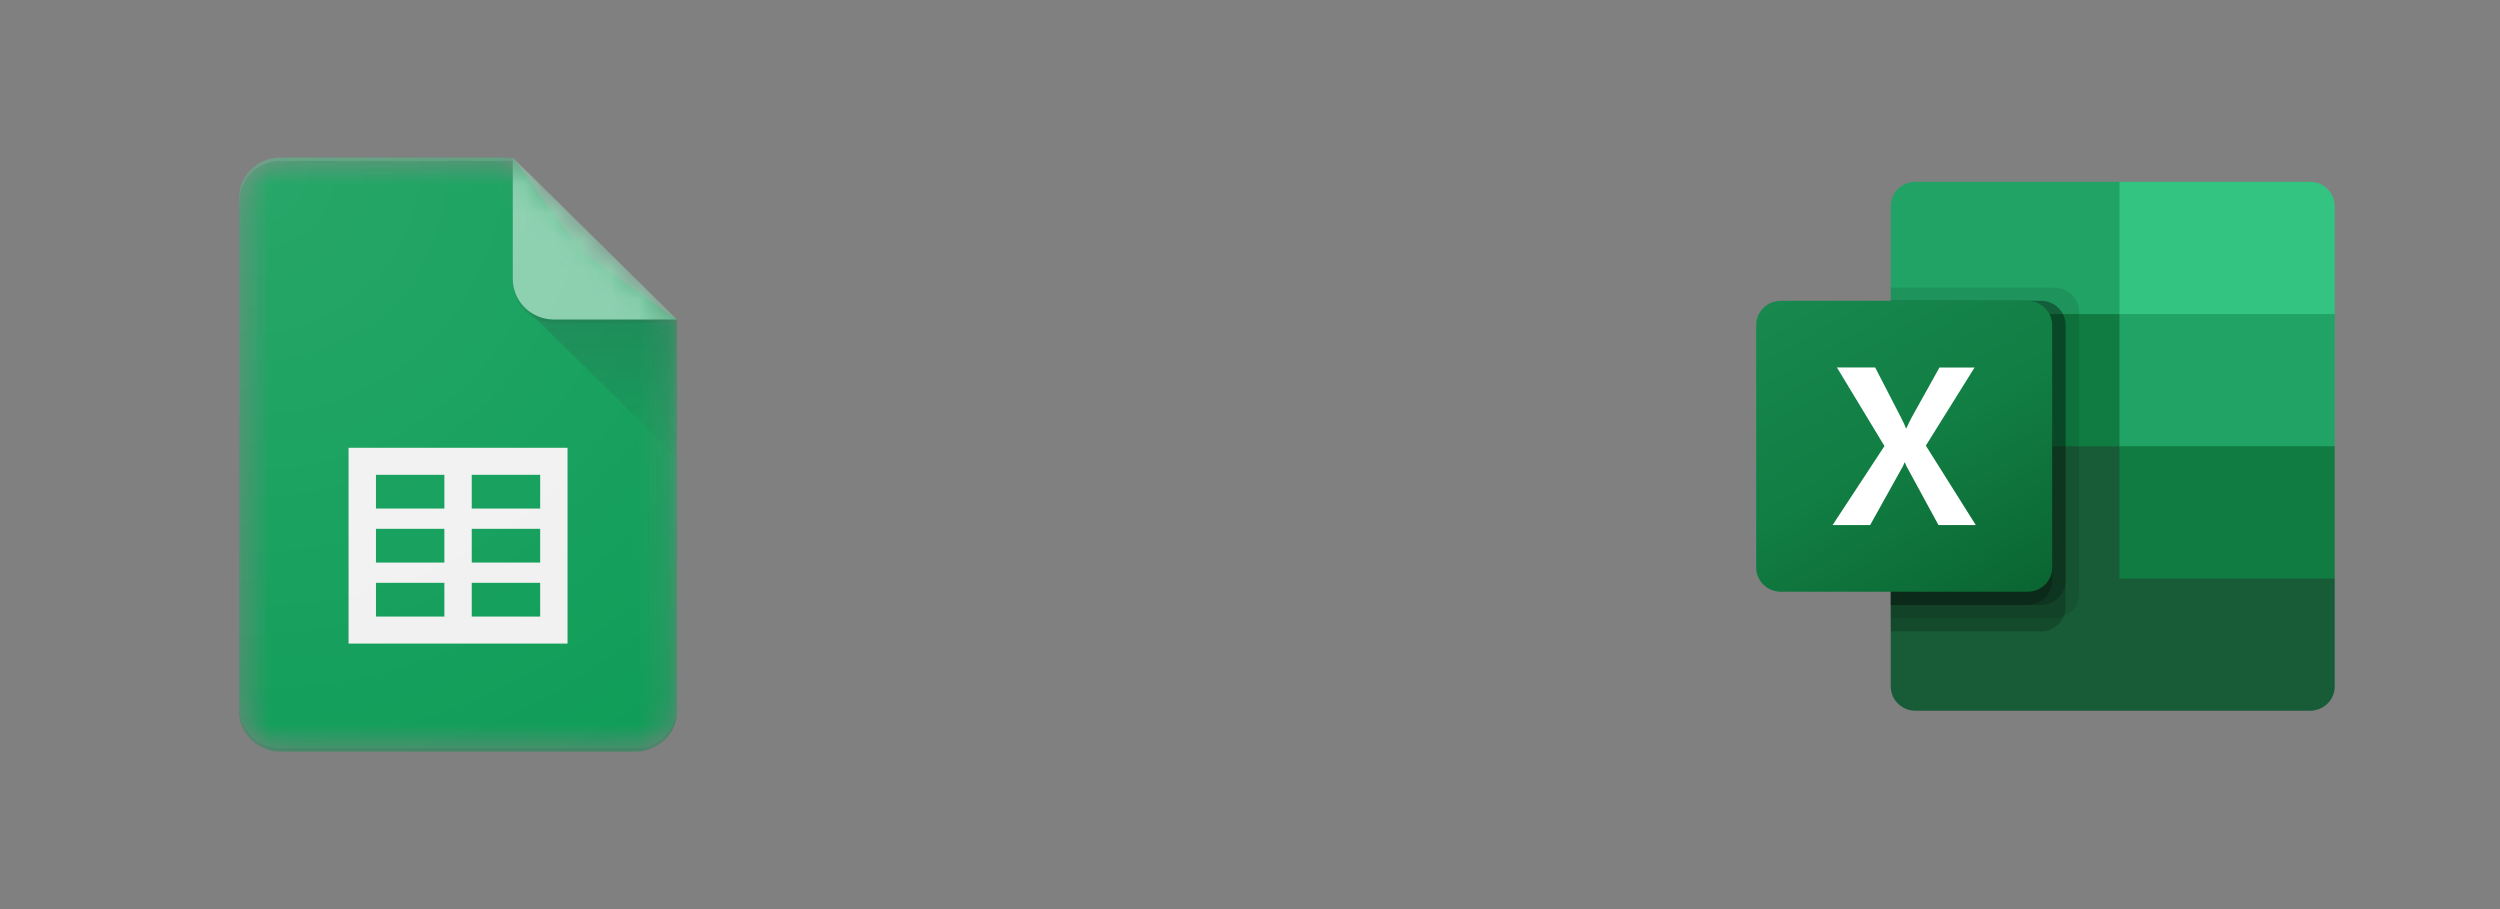 <svg width="88" height="32" viewBox="0 0 88 32" fill="none" xmlns="http://www.w3.org/2000/svg">
<rect x="0" y="0" width="88" height="32" fill="#808080" stroke="none"/>
<g clip-path="url(#clip0_6292_10378)">
<mask id="mask0_6292_10378" style="mask-type:alpha" maskUnits="userSpaceOnUse" x="8" y="5" width="16" height="22">
<path d="M18.05 5.544H9.862C9.067 5.544 8.417 6.186 8.417 6.97V25.03C8.417 25.814 9.067 26.456 9.862 26.456H22.386C23.18 26.456 23.831 25.814 23.831 25.03V11.247L18.05 5.544Z" fill="white"/>
</mask>
<g mask="url(#mask0_6292_10378)">
<path d="M18.05 5.544H9.862C9.067 5.544 8.417 6.186 8.417 6.97V25.03C8.417 25.814 9.067 26.456 9.862 26.456H22.386C23.18 26.456 23.831 25.814 23.831 25.03V11.247L20.459 8.871L18.05 5.544Z" fill="#0F9D58"/>
</g>
<mask id="mask1_6292_10378" style="mask-type:alpha" maskUnits="userSpaceOnUse" x="8" y="5" width="16" height="22">
<path d="M18.05 5.544H9.862C9.067 5.544 8.417 6.186 8.417 6.97V25.03C8.417 25.814 9.067 26.456 9.862 26.456H22.386C23.18 26.456 23.831 25.814 23.831 25.03V11.247L18.05 5.544Z" fill="white"/>
</mask>
<g mask="url(#mask1_6292_10378)">
<path d="M12.27 15.762V22.654H19.977V15.762H12.27ZM15.642 21.703H13.234V20.515H15.642V21.703ZM15.642 19.802H13.234V18.614H15.642V19.802ZM15.642 17.901H13.234V16.713H15.642V17.901ZM19.014 21.703H16.605V20.515H19.014V21.703ZM19.014 19.802H16.605V18.614H19.014V19.802ZM19.014 17.901H16.605V16.713H19.014V17.901Z" fill="#F1F1F1"/>
</g>
<mask id="mask2_6292_10378" style="mask-type:alpha" maskUnits="userSpaceOnUse" x="8" y="5" width="16" height="22">
<path d="M18.05 5.544H9.862C9.067 5.544 8.417 6.186 8.417 6.97V25.03C8.417 25.814 9.067 26.456 9.862 26.456H22.386C23.18 26.456 23.831 25.814 23.831 25.03V11.247L18.05 5.544Z" fill="white"/>
</mask>
<g mask="url(#mask2_6292_10378)">
<path d="M18.473 10.83L23.831 16.115V11.247L18.473 10.83Z" fill="url(#paint0_linear_6292_10378)"/>
</g>
<mask id="mask3_6292_10378" style="mask-type:alpha" maskUnits="userSpaceOnUse" x="8" y="5" width="16" height="22">
<path d="M18.05 5.544H9.862C9.067 5.544 8.417 6.186 8.417 6.97V25.03C8.417 25.814 9.067 26.456 9.862 26.456H22.386C23.18 26.456 23.831 25.814 23.831 25.03V11.247L18.05 5.544Z" fill="white"/>
</mask>
<g mask="url(#mask3_6292_10378)">
<path d="M18.05 5.544V9.822C18.05 10.609 18.697 11.247 19.496 11.247H23.831L18.05 5.544Z" fill="#87CEAC"/>
</g>
<mask id="mask4_6292_10378" style="mask-type:alpha" maskUnits="userSpaceOnUse" x="8" y="5" width="16" height="22">
<path d="M18.05 5.544H9.862C9.067 5.544 8.417 6.186 8.417 6.97V25.03C8.417 25.814 9.067 26.456 9.862 26.456H22.386C23.18 26.456 23.831 25.814 23.831 25.03V11.247L18.05 5.544Z" fill="white"/>
</mask>
<g mask="url(#mask4_6292_10378)">
<path d="M9.862 5.544C9.067 5.544 8.417 6.186 8.417 6.97V7.089C8.417 6.305 9.067 5.663 9.862 5.663H18.05V5.544H9.862Z" fill="white" fill-opacity="0.2"/>
</g>
<mask id="mask5_6292_10378" style="mask-type:alpha" maskUnits="userSpaceOnUse" x="8" y="5" width="16" height="22">
<path d="M18.05 5.544H9.862C9.067 5.544 8.417 6.186 8.417 6.97V25.03C8.417 25.814 9.067 26.456 9.862 26.456H22.386C23.18 26.456 23.831 25.814 23.831 25.03V11.247L18.05 5.544Z" fill="white"/>
</mask>
<g mask="url(#mask5_6292_10378)">
<path d="M22.386 26.337H9.862C9.067 26.337 8.417 25.695 8.417 24.911V25.03C8.417 25.814 9.067 26.456 9.862 26.456H22.386C23.18 26.456 23.831 25.814 23.831 25.03V24.911C23.831 25.695 23.18 26.337 22.386 26.337Z" fill="#263238" fill-opacity="0.2"/>
</g>
<mask id="mask6_6292_10378" style="mask-type:alpha" maskUnits="userSpaceOnUse" x="8" y="5" width="16" height="22">
<path d="M18.05 5.544H9.862C9.067 5.544 8.417 6.186 8.417 6.97V25.03C8.417 25.814 9.067 26.456 9.862 26.456H22.386C23.18 26.456 23.831 25.814 23.831 25.03V11.247L18.05 5.544Z" fill="white"/>
</mask>
<g mask="url(#mask6_6292_10378)">
<path d="M19.496 11.247C18.697 11.247 18.05 10.609 18.05 9.822V9.94C18.05 10.728 18.697 11.366 19.496 11.366H23.831V11.247H19.496Z" fill="#263238" fill-opacity="0.1"/>
</g>
<path d="M18.05 5.544H9.862C9.067 5.544 8.417 6.186 8.417 6.97V25.03C8.417 25.814 9.067 26.456 9.862 26.456H22.386C23.18 26.456 23.831 25.814 23.831 25.03V11.247L18.05 5.544Z" fill="url(#paint1_radial_6292_10378)"/>
</g>
<g clip-path="url(#clip1_6292_10378)">
<path d="M74.605 15.244L66.554 13.847V24.165C66.554 24.636 66.943 25.018 67.422 25.018H81.314C81.793 25.018 82.182 24.636 82.182 24.165V20.364L74.605 15.244Z" fill="#185C37"/>
<path d="M74.605 6.4H67.422C66.943 6.4 66.554 6.782 66.554 7.253V11.055L74.605 15.709L78.867 17.105L82.182 15.709V11.055L74.605 6.4Z" fill="#21A366"/>
<path d="M66.554 11.055H74.605V15.709H66.554V11.055Z" fill="#107C41"/>
<path opacity="0.1" d="M72.316 10.124H66.554V21.76H72.316C72.795 21.759 73.182 21.377 73.184 20.907V10.977C73.182 10.506 72.795 10.125 72.316 10.124Z" fill="black"/>
<path opacity="0.2" d="M71.842 10.589H66.554V22.226H71.842C72.321 22.224 72.709 21.843 72.71 21.372V11.442C72.709 10.972 72.321 10.591 71.842 10.589Z" fill="black"/>
<path opacity="0.2" d="M71.842 10.589H66.554V21.295H71.842C72.321 21.293 72.709 20.912 72.71 20.441V11.442C72.709 10.972 72.321 10.591 71.842 10.589Z" fill="black"/>
<path opacity="0.2" d="M71.369 10.589H66.554V21.295H71.369C71.847 21.293 72.235 20.912 72.237 20.441V11.442C72.235 10.972 71.847 10.591 71.369 10.589Z" fill="black"/>
<path d="M62.686 10.589H71.369C71.848 10.589 72.237 10.971 72.237 11.442V19.976C72.237 20.447 71.848 20.829 71.369 20.829H62.686C62.207 20.829 61.818 20.447 61.818 19.976V11.442C61.818 10.971 62.207 10.589 62.686 10.589Z" fill="url(#paint2_linear_6292_10378)"/>
<path d="M64.507 18.482L66.333 15.701L64.66 12.935H66.006L66.919 14.704C67.003 14.872 67.061 14.997 67.092 15.079H67.104C67.164 14.945 67.227 14.815 67.293 14.689L68.269 12.936H69.505L67.789 15.686L69.548 18.482H68.234L67.179 16.541C67.129 16.458 67.087 16.372 67.053 16.282H67.037C67.007 16.37 66.966 16.454 66.915 16.533L65.829 18.482H64.507Z" fill="white"/>
<path d="M81.314 6.4H74.605V11.055H82.182V7.253C82.182 6.782 81.793 6.4 81.314 6.4Z" fill="#33C481"/>
<path d="M74.605 15.709H82.182V20.364H74.605V15.709Z" fill="#107C41"/>
</g>
<defs>
<linearGradient id="paint0_linear_6292_10378" x1="21.152" y1="11.284" x2="21.152" y2="16.116" gradientUnits="userSpaceOnUse">
<stop stop-color="#263238" stop-opacity="0.2"/>
<stop offset="1" stop-color="#263238" stop-opacity="0.02"/>
</linearGradient>
<radialGradient id="paint1_radial_6292_10378" cx="0" cy="0" r="1" gradientUnits="userSpaceOnUse" gradientTransform="translate(8.905 5.96) scale(24.855 24.523)">
<stop stop-color="white" stop-opacity="0.1"/>
<stop offset="1" stop-color="white" stop-opacity="0"/>
</radialGradient>
<linearGradient id="paint2_linear_6292_10378" x1="63.628" y1="9.922" x2="70.252" y2="21.595" gradientUnits="userSpaceOnUse">
<stop stop-color="#18884F"/>
<stop offset="0.5" stop-color="#117E43"/>
<stop offset="1" stop-color="#0B6631"/>
</linearGradient>
<clipPath id="clip0_6292_10378">
<rect width="16.145" height="21.527" fill="white" transform="translate(8.146 5.236)"/>
</clipPath>
<clipPath id="clip1_6292_10378">
<rect width="20.364" height="18.618" fill="white" transform="translate(61.818 6.4)"/>
</clipPath>
</defs>
</svg>

